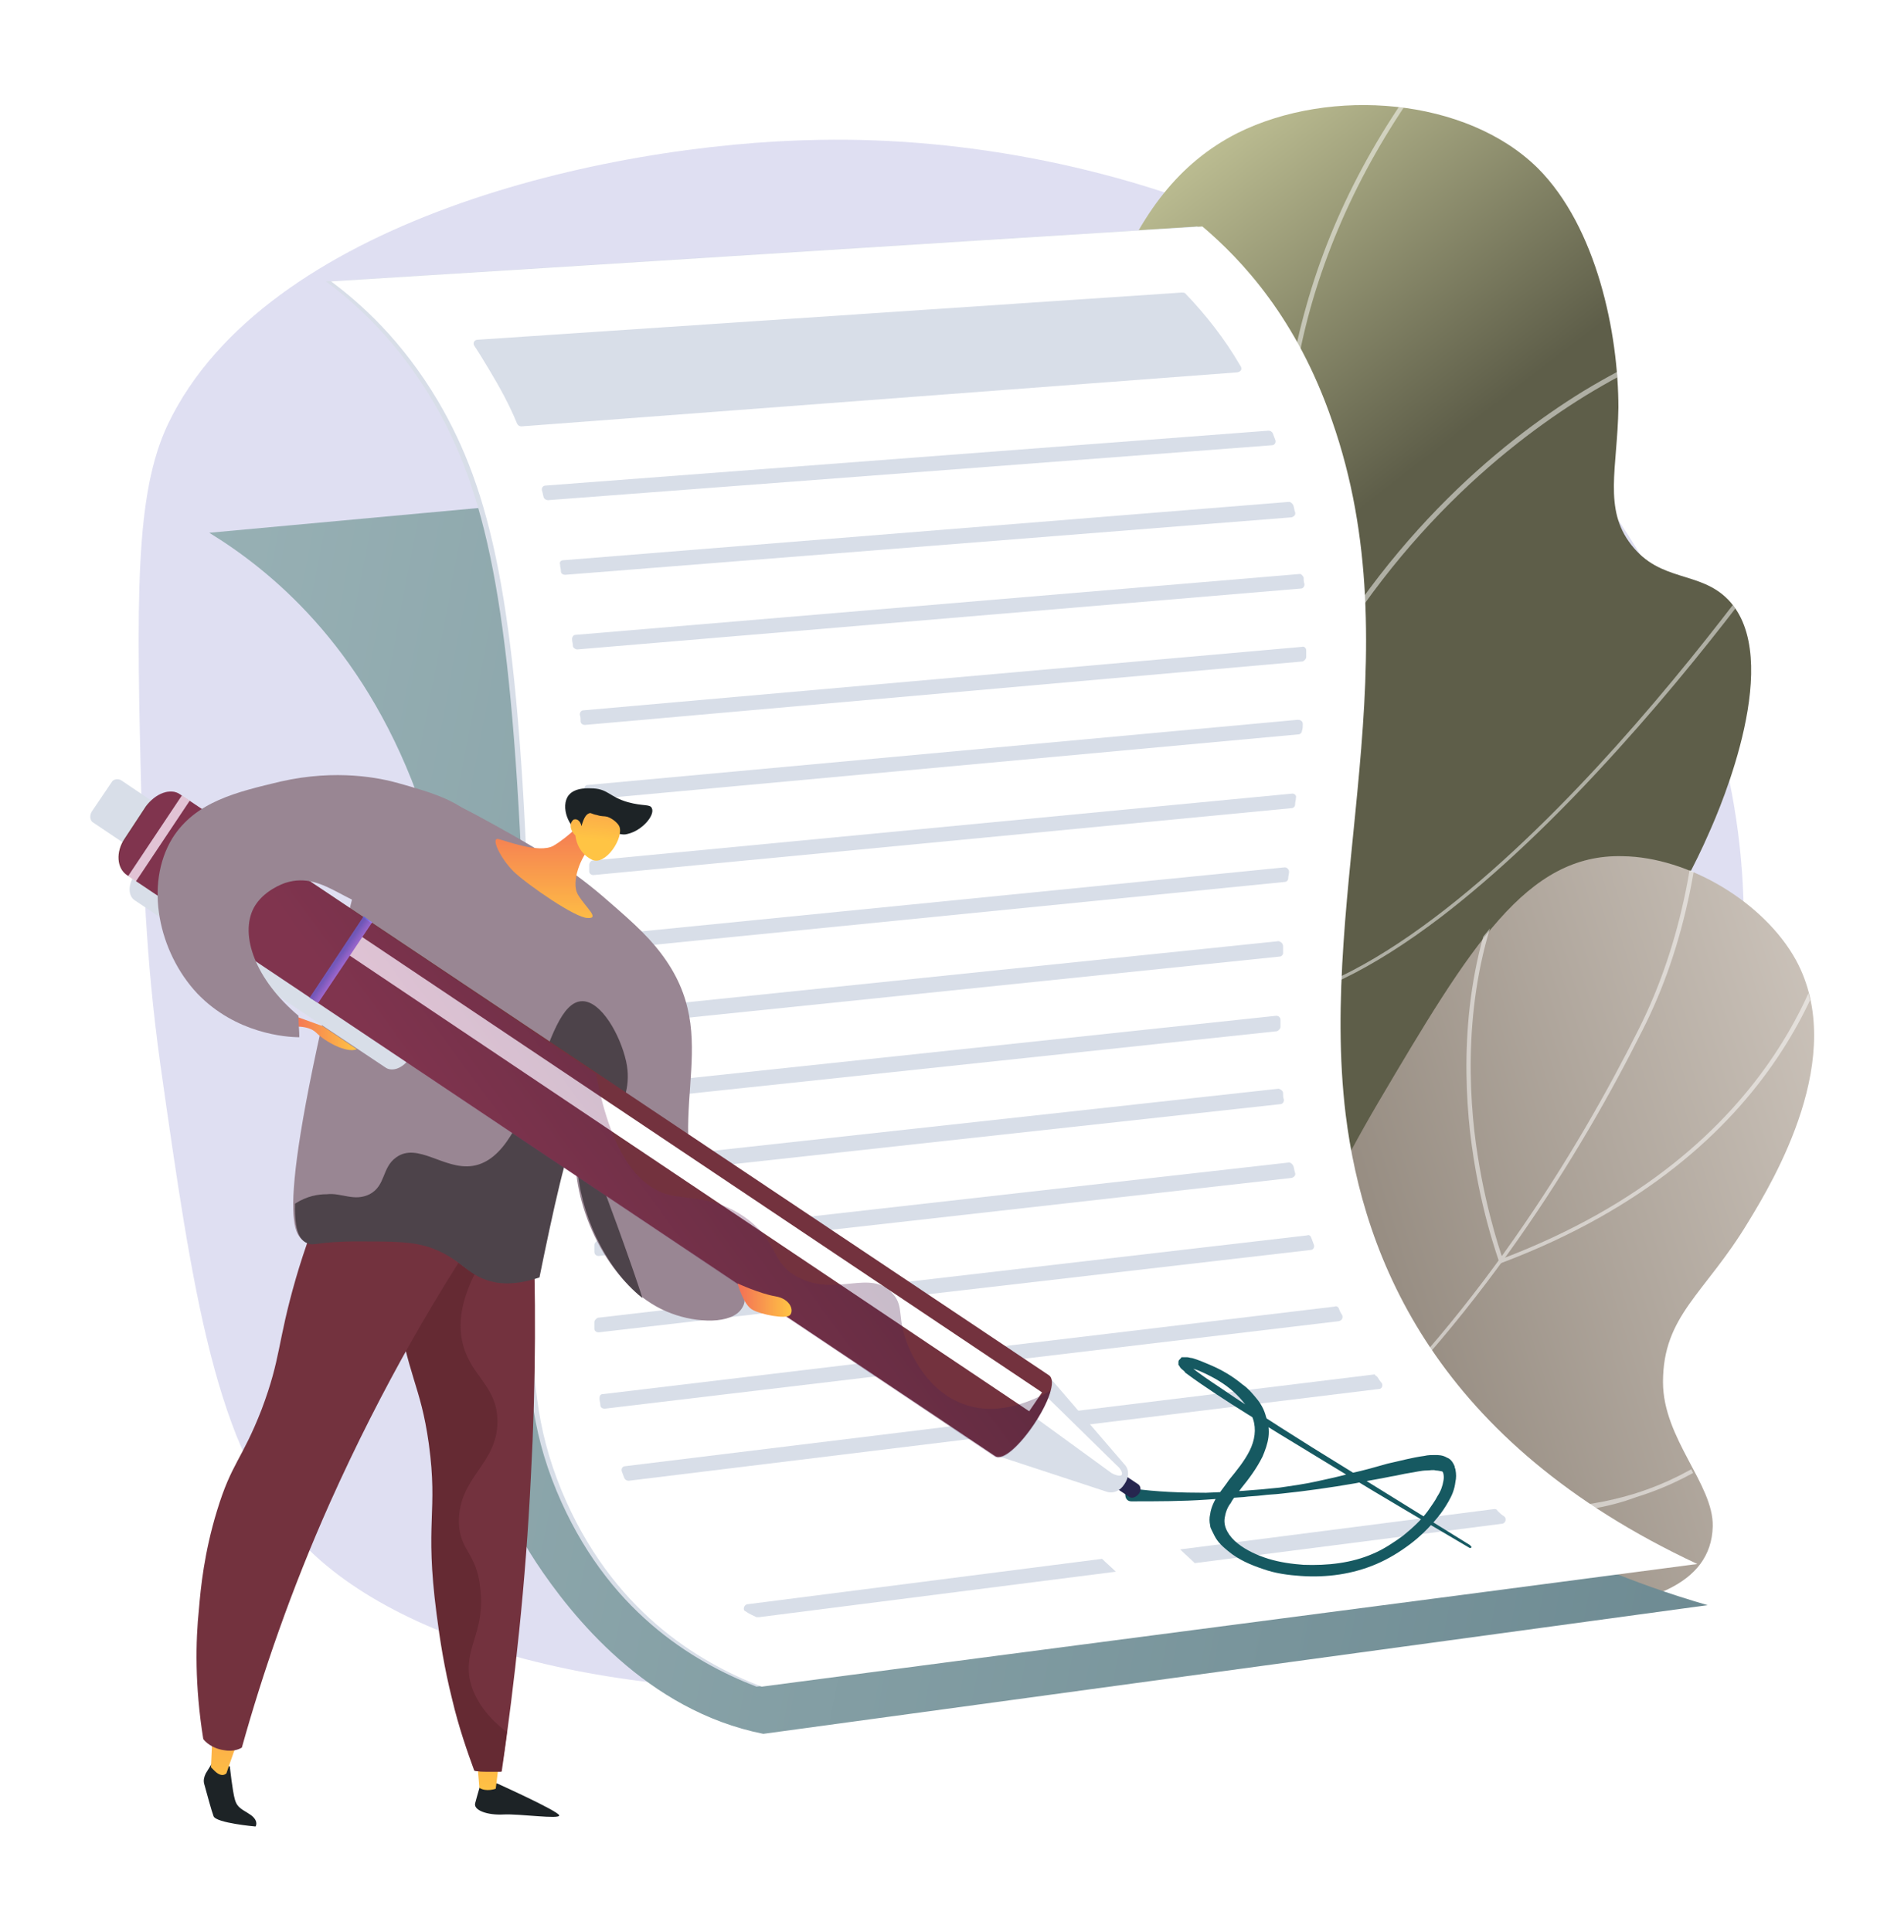 <svg xmlns="http://www.w3.org/2000/svg" xmlns:xlink="http://www.w3.org/1999/xlink" x="0px" y="0px" viewBox="0 0 222 225.2" style="enable-background:new 0 0 222 225.2;" xml:space="preserve">
<style type="text/css">
	.st0{fill:#FFFFFF;}
	.st1{fill:#1D2326;}
	.st2{fill:none;stroke:#43484A;stroke-width:2;stroke-miterlimit:10;}
	.st3{fill:#73323E;}
	.st4{fill:#80A1A8;}
	.st5{fill:#D9B036;}
	.st6{fill:#F2F2F2;}
	.st7{fill:#FFFFFF;stroke:#D3D3D3;stroke-miterlimit:10;}
	.st8{fill:none;stroke:#D3D3D3;stroke-miterlimit:10;}
	.st9{fill:#D3D3D3;}
	.st10{opacity:0.5;clip-path:url(#SVGID_61_);}
	.st11{fill:url(#SVGID_65_);}
	.st12{fill:url(#SVGID_66_);}
	.st13{fill:url(#SVGID_67_);}
	.st14{fill:url(#SVGID_68_);}
	.st15{opacity:0.7;clip-path:url(#SVGID_70_);}
	.st16{opacity:0.5;clip-path:url(#SVGID_73_);}
	.st17{fill:url(#SVGID_75_);}
	.st18{fill:url(#SVGID_76_);}
	.st19{fill:url(#SVGID_77_);}
	.st20{fill:url(#SVGID_78_);}
	.st21{opacity:0.5;clip-path:url(#SVGID_81_);}
	.st22{opacity:0.7;clip-path:url(#SVGID_84_);}
	.st23{fill:url(#SVGID_85_);}
	.st24{fill:url(#SVGID_86_);}
	.st25{fill:url(#SVGID_87_);}
	.st26{fill:url(#SVGID_89_);}
	.st27{fill:url(#SVGID_90_);}
	.st28{opacity:0.3;fill:url(#SVGID_91_);}
	.st29{fill:url(#SVGID_92_);}
	.st30{fill:url(#SVGID_93_);}
	.st31{fill:url(#SVGID_94_);}
	.st32{fill:url(#SVGID_95_);}
	.st33{fill:url(#SVGID_96_);}
	.st34{fill:#D8DEE8;}
	.st35{fill:url(#SVGID_97_);}
	.st36{fill:url(#SVGID_98_);}
	.st37{fill:url(#SVGID_99_);}
	.st38{opacity:0.1;}
	.st39{fill:#97A6B7;}
	.st40{fill:url(#SVGID_100_);}
	.st41{opacity:0.3;}
	.st42{fill:url(#SVGID_101_);}
	.st43{fill:url(#SVGID_102_);}
	.st44{fill:url(#SVGID_103_);}
	.st45{display:none;opacity:0.3;fill:url(#SVGID_104_);}
	.st46{fill:url(#SVGID_105_);}
	.st47{fill:url(#SVGID_106_);}
	.st48{opacity:0.5;}
	.st49{fill:url(#SVGID_107_);}
	.st50{fill:url(#SVGID_108_);}
	.st51{fill:url(#SVGID_109_);}
	.st52{fill:url(#SVGID_110_);}
	.st53{fill:url(#SVGID_111_);}
	.st54{fill:url(#SVGID_112_);}
	.st55{fill:url(#SVGID_113_);}
	.st56{fill:url(#SVGID_114_);}
	.st57{fill:url(#SVGID_115_);}
	.st58{fill:url(#SVGID_116_);}
	.st59{fill:url(#SVGID_117_);}
	.st60{fill:url(#SVGID_118_);}
	.st61{fill:url(#SVGID_119_);}
	.st62{fill:url(#SVGID_120_);}
	.st63{fill:url(#SVGID_121_);}
	.st64{fill:url(#SVGID_122_);}
	.st65{fill:#97B0B4;}
	.st66{fill:#6E8B93;}
	.st67{display:none;}
	.st68{display:inline;}
	.st69{fill:url(#SVGID_123_);}
	.st70{fill:url(#SVGID_124_);}
	.st71{fill:url(#SVGID_125_);}
	.st72{fill:url(#SVGID_126_);}
	.st73{fill:url(#SVGID_127_);}
	.st74{fill:url(#SVGID_128_);}
	.st75{fill:url(#SVGID_129_);}
	.st76{fill:url(#SVGID_130_);}
	.st77{fill:url(#SVGID_131_);}
	.st78{fill:url(#SVGID_132_);}
	.st79{fill:url(#SVGID_133_);}
	.st80{fill:url(#SVGID_134_);}
	.st81{fill:url(#SVGID_135_);}
	.st82{fill:url(#SVGID_136_);}
	.st83{fill:url(#SVGID_137_);}
	.st84{fill:url(#SVGID_138_);}
	.st85{fill:url(#SVGID_139_);}
	.st86{fill:url(#SVGID_140_);}
	.st87{fill:url(#SVGID_141_);}
	.st88{fill:url(#SVGID_142_);}
	.st89{display:none;fill:#F4F7FA;}
	.st90{opacity:0.5;fill:#F4F7FA;}
	.st91{fill:url(#SVGID_143_);}
	.st92{fill:url(#SVGID_144_);}
	.st93{fill:url(#SVGID_145_);}
	.st94{fill:#26264F;}
	.st95{fill:url(#SVGID_146_);}
	.st96{opacity:0.48;fill:#FFFFFF;}
	.st97{fill:url(#SVGID_147_);}
	.st98{fill:url(#SVGID_148_);}
	.st99{clip-path:url(#SVGID_149_);}
	.st100{fill:url(#SVGID_150_);}
	.st101{opacity:0.7;fill:url(#SVGID_151_);}
	.st102{fill:#998693;}
	.st103{fill:url(#SVGID_152_);}
	.st104{fill:url(#SVGID_153_);}
	.st105{fill:url(#SVGID_154_);}
	.st106{fill:url(#SVGID_155_);}
	.st107{fill:url(#SVGID_156_);}
	.st108{clip-path:url(#SVGID_157_);}
	.st109{fill:url(#SVGID_158_);}
	.st110{fill:url(#SVGID_159_);}
	.st111{fill:url(#SVGID_160_);}
	.st112{fill:url(#SVGID_161_);}
	.st113{fill:url(#SVGID_162_);}
	.st114{fill:url(#SVGID_163_);}
	.st115{fill:url(#SVGID_164_);}
	.st116{fill:url(#SVGID_165_);}
	.st117{clip-path:url(#SVGID_166_);}
	.st118{fill:url(#SVGID_167_);}
	.st119{fill:url(#SVGID_168_);}
	.st120{fill:url(#SVGID_169_);}
	.st121{fill:url(#SVGID_170_);}
	.st122{fill:url(#SVGID_171_);}
	.st123{fill:url(#SVGID_172_);}
	.st124{fill:url(#SVGID_173_);}
	.st125{fill:url(#SVGID_174_);}
	.st126{display:none;opacity:0.5;fill:url(#SVGID_175_);}
	.st127{display:inline;fill:url(#SVGID_176_);}
	.st128{display:inline;fill:url(#SVGID_177_);}
	.st129{display:inline;fill:url(#SVGID_178_);}
	.st130{display:inline;fill:url(#SVGID_179_);}
	.st131{display:inline;fill:#F0F0F0;}
	.st132{fill:url(#SVGID_180_);}
	.st133{opacity:0.65;fill:#FFFFFF;}
	.st134{clip-path:url(#SVGID_181_);}
	.st135{fill:#DFDFF2;}
	.st136{fill:url(#SVGID_182_);}
	.st137{fill:#5E5E49;}
	.st138{fill:url(#SVGID_183_);}
	.st139{fill:#EFEFFC;}
	.st140{fill:url(#SVGID_184_);}
	.st141{filter:url(#Adobe_OpacityMaskFilter);}
	.st142{filter:url(#Adobe_OpacityMaskFilter_1_);}
	.st143{mask:url(#SVGID_185_);fill:url(#SVGID_186_);}
	.st144{opacity:0.53;fill:url(#SVGID_187_);}
	.st145{opacity:0.78;fill:#FFFFFF;}
	.st146{fill:url(#SVGID_188_);}
	.st147{fill:url(#SVGID_189_);}
	.st148{fill:url(#SVGID_190_);}
	.st149{fill:url(#SVGID_191_);}
	.st150{fill:url(#SVGID_192_);}
	.st151{fill:url(#SVGID_193_);}
	.st152{fill:url(#SVGID_194_);}
	.st153{fill:url(#SVGID_195_);}
	.st154{fill:url(#SVGID_196_);}
	.st155{fill:url(#SVGID_197_);}
	.st156{fill:url(#SVGID_198_);}
	.st157{fill:url(#SVGID_199_);}
	.st158{fill:url(#SVGID_200_);}
	.st159{fill:url(#SVGID_201_);}
	.st160{fill:url(#SVGID_202_);}
	.st161{fill:url(#SVGID_203_);}
	.st162{fill:url(#SVGID_204_);}
	.st163{fill:url(#SVGID_205_);}
	.st164{fill:url(#SVGID_206_);}
	.st165{fill:url(#SVGID_207_);}
	.st166{fill:url(#SVGID_208_);}
	.st167{fill:url(#SVGID_209_);}
	.st168{fill:url(#SVGID_210_);}
	.st169{display:inline;fill:url(#SVGID_211_);}
	.st170{display:inline;fill:url(#SVGID_212_);}
	.st171{fill:url(#SVGID_213_);}
	.st172{fill:url(#SVGID_214_);}
	.st173{fill:url(#SVGID_215_);}
	.st174{fill:url(#SVGID_216_);}
	.st175{fill:#43484A;}
	.st176{fill:url(#SVGID_217_);}
	.st177{fill:url(#SVGID_218_);}
	.st178{fill:url(#SVGID_219_);}
	.st179{display:inline;fill:url(#SVGID_220_);}
	.st180{display:inline;fill:url(#SVGID_221_);}
	.st181{display:inline;fill:url(#SVGID_222_);}
	.st182{display:inline;fill:url(#SVGID_223_);}
	.st183{display:inline;fill:url(#SVGID_224_);}
	.st184{display:inline;fill:url(#SVGID_225_);}
	.st185{display:inline;fill:url(#SVGID_226_);}
	.st186{display:inline;fill:url(#SVGID_227_);}
	.st187{display:inline;fill:url(#SVGID_228_);}
	.st188{display:inline;fill:url(#SVGID_229_);}
	.st189{display:inline;fill:url(#SVGID_230_);}
	.st190{fill:url(#SVGID_231_);}
	.st191{fill:url(#SVGID_232_);}
	.st192{fill:url(#SVGID_233_);}
	.st193{fill:url(#SVGID_234_);}
	.st194{opacity:0.15;fill:url(#SVGID_235_);}
	.st195{opacity:0.15;}
	.st196{fill:url(#SVGID_236_);}
	.st197{fill:url(#SVGID_237_);}
	.st198{fill:url(#SVGID_238_);}
	.st199{fill:url(#SVGID_239_);}
	.st200{fill:url(#SVGID_240_);}
	.st201{fill:url(#SVGID_241_);}
	.st202{fill:url(#SVGID_242_);}
	.st203{fill:#C6B9AB;}
	.st204{fill:url(#SVGID_243_);}
	.st205{fill:#B3A595;}
	.st206{fill:url(#SVGID_244_);}
	.st207{fill:url(#SVGID_245_);}
	.st208{fill:url(#SVGID_246_);}
	.st209{fill:url(#SVGID_247_);}
	.st210{fill:url(#SVGID_248_);}
	.st211{fill:url(#SVGID_249_);}
	.st212{fill:url(#SVGID_250_);}
	.st213{opacity:0.3;fill:url(#SVGID_251_);}
	.st214{fill:url(#SVGID_252_);}
	.st215{fill:url(#SVGID_253_);}
	.st216{fill:url(#SVGID_254_);}
	.st217{opacity:0.3;fill:url(#SVGID_255_);}
	.st218{fill:url(#SVGID_256_);}
	.st219{fill:url(#SVGID_257_);}
	.st220{fill:url(#SVGID_258_);}
	.st221{fill:url(#SVGID_259_);}
	.st222{fill:url(#SVGID_260_);}
	.st223{fill:url(#SVGID_261_);}
	.st224{fill:url(#SVGID_262_);}
	.st225{fill:url(#SVGID_263_);}
	.st226{opacity:0.5;fill:#FFFFFF;}
	.st227{fill:url(#SVGID_264_);}
	.st228{fill:#F4F4F4;stroke:#D3D3D3;stroke-miterlimit:10;}
	.st229{fill:#1C686E;}
	.st230{clip-path:url(#SVGID_265_);fill:#F4F7FA;}
	.st231{clip-path:url(#SVGID_265_);}
	.st232{opacity:0.7;clip-path:url(#SVGID_267_);}
	.st233{opacity:0.7;clip-path:url(#SVGID_268_);}
	.st234{fill:url(#SVGID_269_);}
	.st235{clip-path:url(#SVGID_270_);}
	.st236{fill:url(#SVGID_271_);}
	.st237{opacity:0.3;clip-path:url(#SVGID_270_);fill:url(#SVGID_272_);}
	.st238{fill:url(#SVGID_273_);}
	.st239{fill:url(#SVGID_274_);}
	.st240{fill:url(#SVGID_275_);}
	.st241{opacity:0.3;fill:#FFFFFF;}
	.st242{opacity:0.3;fill:url(#SVGID_276_);}
	.st243{fill:url(#SVGID_277_);}
	.st244{fill:url(#SVGID_278_);}
	.st245{fill:url(#SVGID_279_);}
	.st246{fill:url(#SVGID_280_);}
	.st247{fill:url(#SVGID_281_);}
	.st248{fill:url(#SVGID_282_);}
	.st249{fill:url(#SVGID_283_);}
	.st250{fill:url(#SVGID_284_);}
	.st251{opacity:0.3;fill:url(#SVGID_285_);}
	.st252{fill:url(#SVGID_286_);}
	.st253{fill:url(#SVGID_287_);}
	.st254{fill:url(#SVGID_288_);}
	.st255{fill:url(#SVGID_289_);}
	.st256{fill:url(#SVGID_290_);}
	.st257{fill:url(#SVGID_291_);}
	.st258{fill:url(#SVGID_292_);}
	.st259{fill:url(#SVGID_293_);}
	.st260{fill:url(#SVGID_294_);}
	.st261{fill:url(#SVGID_295_);}
	.st262{fill:url(#SVGID_296_);}
	.st263{fill:url(#SVGID_297_);}
	.st264{fill:url(#SVGID_298_);}
	.st265{clip-path:url(#SVGID_299_);fill:#DFDFF2;}
	.st266{clip-path:url(#SVGID_299_);}
	.st267{opacity:0.7;clip-path:url(#SVGID_301_);}
	.st268{fill:url(#SVGID_302_);}
	.st269{fill:url(#SVGID_303_);}
	.st270{fill:url(#SVGID_304_);}
	.st271{fill:url(#SVGID_305_);}
	.st272{fill:url(#SVGID_306_);}
	.st273{fill:url(#SVGID_307_);}
	.st274{opacity:0.7;clip-path:url(#SVGID_310_);}
	.st275{fill:url(#SVGID_311_);}
	.st276{fill:url(#SVGID_312_);}
	.st277{fill:url(#SVGID_313_);}
	.st278{fill:url(#SVGID_314_);}
	.st279{fill:url(#SVGID_315_);}
	.st280{fill:url(#SVGID_316_);}
	.st281{fill:#652A33;}
	.st282{clip-path:url(#SVGID_319_);}
	.st283{opacity:0.3;clip-path:url(#SVGID_319_);fill:url(#SVGID_320_);}
	.st284{fill:url(#SVGID_321_);}
	.st285{fill:url(#SVGID_322_);}
	.st286{fill:url(#SVGID_323_);}
	.st287{opacity:0.3;fill:url(#SVGID_324_);}
	.st288{fill:url(#SVGID_325_);}
	.st289{fill:url(#SVGID_326_);}
	.st290{fill:#73656E;}
	.st291{fill:url(#SVGID_327_);}
	.st292{fill:url(#SVGID_328_);}
	.st293{fill:url(#SVGID_329_);}
	.st294{opacity:0.3;fill:url(#SVGID_330_);}
	.st295{fill:url(#SVGID_331_);}
	.st296{fill:url(#SVGID_332_);}
	.st297{fill:url(#SVGID_333_);}
	.st298{fill:#875963;}
	.st299{fill:url(#SVGID_334_);}
	.st300{fill:url(#SVGID_335_);}
	.st301{fill:url(#SVGID_336_);}
	.st302{fill:url(#SVGID_337_);}
	.st303{fill:url(#SVGID_338_);}
	.st304{fill:url(#SVGID_339_);}
	.st305{fill:url(#SVGID_340_);}
	.st306{fill:url(#SVGID_341_);}
	.st307{fill:url(#SVGID_342_);}
	.st308{fill:url(#SVGID_343_);}
	.st309{fill:#312E2B;}
	.st310{fill:url(#SVGID_344_);}
	.st311{fill:url(#SVGID_345_);}
	.st312{fill:#E2B687;}
	.st313{fill:url(#SVGID_346_);}
	.st314{fill:url(#SVGID_347_);}
	.st315{fill:url(#SVGID_348_);}
	.st316{fill:url(#SVGID_349_);}
	.st317{fill:#477D80;}
	.st318{fill:#165961;}
	.st319{fill:url(#SVGID_350_);}
	.st320{fill:url(#SVGID_351_);}
	.st321{fill:url(#SVGID_352_);}
	.st322{fill:url(#SVGID_353_);}
	.st323{fill:#4D434A;}
	.st324{fill:url(#SVGID_354_);}
	.st325{fill:url(#SVGID_355_);}
	.st326{fill:#262125;}
	.st327{fill:url(#SVGID_356_);}
	.st328{opacity:0.3;fill:url(#SVGID_357_);}
	.st329{fill:url(#SVGID_358_);}
	.st330{opacity:0.2;}
	.st331{fill:url(#SVGID_359_);}
	.st332{fill:url(#SVGID_360_);}
	.st333{fill:url(#SVGID_361_);}
	.st334{opacity:0.1;fill:url(#SVGID_362_);}
	.st335{fill:#353122;}
	.st336{fill:url(#SVGID_363_);}
	.st337{clip-path:url(#SVGID_365_);fill:url(#SVGID_366_);}
	.st338{opacity:0.5;clip-path:url(#SVGID_365_);}
	.st339{fill:#BEB8F2;}
	.st340{fill:url(#SVGID_367_);}
	.st341{opacity:0.5;clip-path:url(#SVGID_368_);}
	.st342{fill:#FCFDFE;}
	.st343{fill:url(#SVGID_369_);}
	.st344{opacity:0.5;clip-path:url(#SVGID_370_);}
	.st345{fill:url(#SVGID_371_);}
	.st346{opacity:0.3;fill:url(#SVGID_372_);}
	.st347{fill:url(#SVGID_373_);}
	.st348{fill:url(#SVGID_374_);}
	.st349{fill:#B1986A;}
	.st350{fill:url(#SVGID_375_);}
	.st351{fill:url(#SVGID_376_);}
	.st352{fill:url(#SVGID_377_);}
	.st353{fill:url(#SVGID_378_);}
	.st354{fill:url(#SVGID_379_);}
	.st355{fill:#E8E3DD;stroke:#73323E;stroke-width:3;stroke-miterlimit:10;}
	.st356{opacity:0.5;clip-path:url(#SVGID_382_);}
	.st357{fill:url(#SVGID_383_);}
	.st358{opacity:0.5;clip-path:url(#SVGID_384_);}
	.st359{fill:url(#SVGID_385_);}
	.st360{fill:url(#SVGID_386_);}
	.st361{fill:url(#SVGID_387_);}
	.st362{fill:url(#SVGID_388_);}
	.st363{fill:url(#SVGID_389_);}
	.st364{opacity:0.3;fill:url(#SVGID_390_);}
	.st365{fill:url(#SVGID_391_);}
	.st366{fill:url(#SVGID_392_);}
	.st367{fill:url(#SVGID_393_);}
	.st368{fill:#E8E3DD;}
	.st369{fill:#4D4D4D;}
	.st370{fill:#999999;}
	.st371{opacity:0.5;clip-path:url(#SVGID_396_);}
	.st372{opacity:0.5;clip-path:url(#SVGID_401_);}
	.st373{fill:url(#SVGID_402_);}
	.st374{fill:url(#SVGID_403_);}
	.st375{fill:url(#SVGID_404_);}
	.st376{fill:url(#SVGID_407_);}
	.st377{opacity:0.74;fill:url(#SVGID_408_);}
	.st378{fill:#B19AF3;}
	.st379{clip-path:url(#SVGID_409_);}
	.st380{fill:url(#SVGID_410_);}
	.st381{fill:url(#SVGID_411_);}
	.st382{fill:url(#SVGID_412_);}
	.st383{fill:url(#SVGID_413_);}
	.st384{fill:url(#SVGID_414_);}
	.st385{fill:url(#SVGID_415_);}
	.st386{fill:url(#SVGID_416_);}
	.st387{fill:url(#SVGID_417_);}
	.st388{fill:url(#SVGID_418_);}
	.st389{fill:url(#SVGID_419_);}
	.st390{opacity:0.35;fill:#FFFFFF;}
	.st391{fill:url(#SVGID_420_);}
	.st392{fill:url(#SVGID_421_);}
	.st393{clip-path:url(#SVGID_422_);}
	.st394{fill:url(#SVGID_423_);}
	.st395{fill:url(#SVGID_424_);}
	.st396{fill:url(#SVGID_425_);}
	.st397{fill:url(#SVGID_426_);}
	.st398{fill:url(#SVGID_427_);}
	.st399{fill:url(#SVGID_428_);}
	.st400{fill:url(#SVGID_429_);}
	.st401{fill:url(#SVGID_430_);}
	.st402{fill:url(#SVGID_431_);}
	.st403{fill:url(#SVGID_432_);}
	.st404{fill:#D4B362;}
	.st405{fill:url(#SVGID_433_);}
	.st406{fill:url(#SVGID_434_);}
	.st407{fill:url(#SVGID_435_);}
	.st408{fill:#C5CFD7;}
	.st409{fill:none;stroke:#FFFFFF;stroke-width:5.679;stroke-linecap:round;stroke-linejoin:round;stroke-miterlimit:10;}
	.st410{fill:#C09F2B;}
	
		.st411{display:inline;fill:none;stroke:#73323E;stroke-width:2.2;stroke-linecap:round;stroke-linejoin:round;stroke-miterlimit:10;}
	.st412{display:inline;fill:#1C686E;}
	.st413{display:inline;fill:#FFFFFF;}
	.st414{display:inline;fill:#DFDFF2;}
	.st415{display:inline;fill:#1D2326;}
	.st416{display:inline;fill:#A8ACBA;}
	.st417{display:inline;fill:#73323E;}
	.st418{display:inline;fill:#D9B036;}
	.st419{display:inline;fill:#6E8B93;}
	.st420{display:inline;fill:#ED5353;}
	.st421{display:inline;fill:#C09F2B;}
	.st422{display:inline;fill:#477D80;}
	.st423{display:inline;fill:#652A33;}
	.st424{display:inline;fill:#80A1A8;}
	.st425{opacity:0.34;fill:#D7D1FF;}
	.st426{display:inline;fill:#999999;}
	.st427{fill:#F4F4F4;}
	.st428{fill:#191E21;}
	.st429{display:inline;fill:url(#SVGID_436_);}
	.st430{display:inline;fill:url(#SVGID_437_);}
	.st431{display:inline;fill:url(#SVGID_438_);}
	.st432{display:inline;fill:url(#SVGID_439_);}
	.st433{display:inline;fill:url(#SVGID_440_);}
	.st434{display:inline;fill:url(#SVGID_441_);}
	.st435{display:inline;fill:url(#SVGID_442_);}
	.st436{display:inline;fill:url(#SVGID_443_);}
	.st437{display:inline;fill:url(#SVGID_444_);}
	.st438{display:inline;fill:url(#SVGID_445_);}
	.st439{display:inline;fill:url(#SVGID_446_);}
	.st440{display:inline;fill:url(#SVGID_447_);}
	.st441{display:inline;fill:url(#SVGID_448_);}
	.st442{fill:#BBBC91;}
	.st443{fill:#CECBAC;}
	.st444{fill:#A6A47F;}
	.st445{fill:#D5C28A;}
	.st446{fill:#E8DDA9;}
	.st447{fill:#C2AC79;}
	.st448{fill:#D8D0B9;}
	.st449{fill:#B2BBC3;}
	.st450{fill:#9BA4A9;}
	.st451{fill:#ADA3A4;}
	.st452{fill:#D1C4BE;}
	.st453{fill:#8C8D6D;}
	.st454{fill:#2F2F24;}
	.st455{fill:#D6D7BD;}
	.st456{fill:#E4E4D3;}
	.st457{fill:#C9C9A7;}
	.st458{fill:#635D56;}
	.st459{fill:#D1C7BC;}
	.st460{fill:#DDD5CD;}
	.st461{fill:#958B80;}
	.st462{fill:#D6CFD4;}
	.st463{fill:#DEDADB;}
	.st464{fill:#C2B6BE;}
	.st465{fill:#AD9EA9;}
	.st466{fill:#6B6145;}
	.st467{fill:#A09268;}
	.st468{fill:#E6DAB9;}
	.st469{fill:#EEE7D0;}
	.st470{fill:#DDCEA1;}
	.st471{fill:#EDD3B7;}
	.st472{fill:#F3E2CF;}
	.st473{fill:#E8C59F;}
	.st474{fill:#F0D5A4;}
	.st475{clip-path:url(#SVGID_449_);fill:#DFDFF2;}
	.st476{clip-path:url(#SVGID_449_);}
	.st477{opacity:0.7;clip-path:url(#SVGID_451_);}
	.st478{fill:url(#SVGID_452_);}
	.st479{fill:url(#SVGID_453_);}
	.st480{fill:url(#SVGID_454_);}
	.st481{fill:url(#SVGID_455_);}
	.st482{fill:url(#SVGID_456_);}
	.st483{fill:url(#SVGID_457_);}
	.st484{opacity:0.7;clip-path:url(#SVGID_460_);}
	.st485{fill:url(#SVGID_461_);}
	.st486{fill:url(#SVGID_462_);}
	.st487{fill:url(#SVGID_463_);}
	.st488{fill:url(#SVGID_464_);}
	.st489{fill:url(#SVGID_465_);}
	.st490{fill:url(#SVGID_466_);}
	.st491{clip-path:url(#SVGID_469_);}
	.st492{opacity:0.3;clip-path:url(#SVGID_469_);fill:url(#SVGID_470_);}
	.st493{fill:url(#SVGID_471_);}
	.st494{fill:url(#SVGID_472_);}
	.st495{fill:url(#SVGID_473_);}
	.st496{opacity:0.3;fill:url(#SVGID_474_);}
	.st497{fill:url(#SVGID_475_);}
	.st498{fill:url(#SVGID_476_);}
	.st499{fill:url(#SVGID_477_);}
	.st500{fill:url(#SVGID_478_);}
	.st501{fill:url(#SVGID_479_);}
	.st502{opacity:0.3;fill:url(#SVGID_480_);}
	.st503{fill:url(#SVGID_481_);}
	.st504{fill:url(#SVGID_482_);}
	.st505{fill:url(#SVGID_483_);}
	.st506{fill:url(#SVGID_484_);}
	.st507{fill:url(#SVGID_485_);}
	.st508{fill:url(#SVGID_486_);}
	.st509{fill:url(#SVGID_487_);}
	.st510{fill:url(#SVGID_488_);}
	.st511{fill:url(#SVGID_489_);}
	.st512{fill:url(#SVGID_490_);}
	.st513{fill:url(#SVGID_491_);}
	.st514{fill:url(#SVGID_492_);}
	.st515{fill:url(#SVGID_493_);}
	.st516{fill:url(#SVGID_494_);}
	.st517{fill:url(#SVGID_495_);}
	.st518{fill:url(#SVGID_496_);}
	.st519{fill:url(#SVGID_497_);}
	.st520{fill:url(#SVGID_498_);}
	.st521{fill:url(#SVGID_499_);}
	.st522{fill:url(#SVGID_500_);}
	.st523{fill:url(#SVGID_501_);}
	.st524{fill:url(#SVGID_502_);}
	.st525{fill:url(#SVGID_503_);}
	.st526{fill:url(#SVGID_504_);}
	.st527{fill:url(#SVGID_505_);}
	.st528{fill:url(#SVGID_506_);}
	.st529{opacity:0.3;fill:url(#SVGID_507_);}
	.st530{fill:url(#SVGID_508_);}
	.st531{fill:url(#SVGID_509_);}
	.st532{fill:url(#SVGID_510_);}
	.st533{fill:url(#SVGID_511_);}
	.st534{opacity:0.1;fill:url(#SVGID_512_);}
	.st535{fill:url(#SVGID_513_);}
	.st536{clip-path:url(#SVGID_515_);fill:url(#SVGID_516_);}
	.st537{opacity:0.5;clip-path:url(#SVGID_515_);}
	.st538{fill:url(#SVGID_517_);}
	.st539{opacity:0.5;clip-path:url(#SVGID_518_);}
	.st540{fill:url(#SVGID_519_);}
	.st541{opacity:0.5;clip-path:url(#SVGID_520_);}
	.st542{fill:url(#SVGID_521_);}
	.st543{opacity:0.3;fill:url(#SVGID_522_);}
	.st544{fill:url(#SVGID_523_);}
	.st545{fill:url(#SVGID_524_);}
	.st546{fill:url(#SVGID_525_);}
	.st547{fill:url(#SVGID_526_);}
	.st548{fill:url(#SVGID_527_);}
	.st549{fill:url(#SVGID_528_);}
	.st550{fill:url(#SVGID_529_);}
	.st551{opacity:0.5;clip-path:url(#SVGID_532_);}
	.st552{fill:url(#SVGID_533_);}
	.st553{opacity:0.5;clip-path:url(#SVGID_534_);}
	.st554{fill:url(#SVGID_535_);}
	.st555{fill:url(#SVGID_536_);}
	.st556{fill:url(#SVGID_537_);}
	.st557{fill:url(#SVGID_538_);}
	.st558{fill:url(#SVGID_539_);}
	.st559{opacity:0.3;fill:url(#SVGID_540_);}
	.st560{fill:url(#SVGID_541_);}
	.st561{fill:url(#SVGID_542_);}
	.st562{fill:url(#SVGID_543_);}
	.st563{display:none;opacity:0.3;fill:url(#SVGID_544_);}
	.st564{fill:url(#SVGID_545_);}
	.st565{fill:url(#SVGID_546_);}
	.st566{fill:url(#SVGID_547_);}
	.st567{fill:url(#SVGID_548_);}
	.st568{fill:url(#SVGID_549_);}
	.st569{fill:url(#SVGID_550_);}
	.st570{fill:url(#SVGID_551_);}
	.st571{fill:url(#SVGID_552_);}
	.st572{fill:url(#SVGID_553_);}
	.st573{fill:url(#SVGID_554_);}
	.st574{fill:url(#SVGID_555_);}
	.st575{fill:url(#SVGID_556_);}
	.st576{fill:url(#SVGID_557_);}
	.st577{fill:url(#SVGID_558_);}
	.st578{fill:url(#SVGID_559_);}
	.st579{fill:url(#SVGID_560_);}
	.st580{fill:url(#SVGID_561_);}
	.st581{fill:url(#SVGID_562_);}
	.st582{fill:url(#SVGID_563_);}
	.st583{fill:url(#SVGID_564_);}
	.st584{fill:url(#SVGID_565_);}
	.st585{fill:url(#SVGID_566_);}
	.st586{fill:url(#SVGID_567_);}
	.st587{fill:url(#SVGID_568_);}
	.st588{fill:url(#SVGID_569_);}
	.st589{fill:url(#SVGID_570_);}
	.st590{fill:url(#SVGID_571_);}
	.st591{fill:url(#SVGID_572_);}
	.st592{fill:url(#SVGID_573_);}
	.st593{fill:url(#SVGID_574_);}
	.st594{fill:url(#SVGID_575_);}
	.st595{fill:url(#SVGID_576_);}
	.st596{fill:url(#SVGID_577_);}
	.st597{fill:url(#SVGID_578_);}
	.st598{fill:url(#SVGID_579_);}
	.st599{fill:url(#SVGID_580_);}
	.st600{fill:url(#SVGID_581_);}
	.st601{fill:url(#SVGID_582_);}
	.st602{fill:url(#SVGID_583_);}
	.st603{fill:url(#SVGID_584_);}
	.st604{fill:url(#SVGID_585_);}
	.st605{fill:url(#SVGID_586_);}
	.st606{fill:url(#SVGID_587_);}
	.st607{fill:url(#SVGID_588_);}
	.st608{clip-path:url(#SVGID_589_);}
	.st609{fill:url(#SVGID_590_);}
	.st610{opacity:0.7;fill:url(#SVGID_591_);}
	.st611{fill:url(#SVGID_592_);}
	.st612{fill:url(#SVGID_593_);}
	.st613{fill:url(#SVGID_594_);}
	.st614{fill:url(#SVGID_595_);}
	.st615{fill:url(#SVGID_596_);}
	.st616{clip-path:url(#SVGID_597_);}
	.st617{fill:url(#SVGID_598_);}
	.st618{fill:url(#SVGID_599_);}
	.st619{fill:url(#SVGID_600_);}
	.st620{fill:url(#SVGID_601_);}
	.st621{fill:url(#SVGID_602_);}
	.st622{fill:url(#SVGID_603_);}
	.st623{fill:url(#SVGID_604_);}
	.st624{fill:url(#SVGID_605_);}
	.st625{clip-path:url(#SVGID_606_);}
	.st626{fill:url(#SVGID_607_);}
	.st627{fill:url(#SVGID_608_);}
	.st628{fill:url(#SVGID_609_);}
	.st629{fill:url(#SVGID_610_);}
	.st630{fill:url(#SVGID_611_);}
	.st631{fill:url(#SVGID_612_);}
	.st632{fill:url(#SVGID_613_);}
	.st633{fill:url(#SVGID_614_);}
	.st634{display:none;opacity:0.5;fill:url(#SVGID_615_);}
	.st635{display:inline;fill:url(#SVGID_616_);}
	.st636{display:inline;fill:url(#SVGID_617_);}
	.st637{display:inline;fill:url(#SVGID_618_);}
	.st638{display:inline;fill:url(#SVGID_619_);}
	.st639{fill:url(#SVGID_620_);}
	.st640{clip-path:url(#SVGID_621_);}
	.st641{fill:url(#SVGID_622_);}
	.st642{fill:url(#SVGID_623_);}
	.st643{fill:url(#SVGID_624_);}
	.st644{filter:url(#Adobe_OpacityMaskFilter_2_);}
	.st645{filter:url(#Adobe_OpacityMaskFilter_3_);}
	.st646{mask:url(#SVGID_625_);fill:url(#SVGID_626_);}
	.st647{opacity:0.53;fill:url(#SVGID_627_);}
	.st648{fill:url(#SVGID_628_);}
	.st649{fill:url(#SVGID_629_);}
	.st650{fill:url(#SVGID_630_);}
	.st651{fill:url(#SVGID_631_);}
	.st652{fill:url(#SVGID_632_);}
	.st653{fill:url(#SVGID_633_);}
	.st654{fill:url(#SVGID_634_);}
	.st655{fill:url(#SVGID_635_);}
	.st656{fill:url(#SVGID_636_);}
	.st657{fill:url(#SVGID_637_);}
	.st658{fill:url(#SVGID_638_);}
	.st659{fill:url(#SVGID_639_);}
	.st660{fill:url(#SVGID_640_);}
	.st661{fill:url(#SVGID_641_);}
	.st662{fill:url(#SVGID_642_);}
	.st663{fill:url(#SVGID_643_);}
	.st664{fill:url(#SVGID_644_);}
	.st665{fill:url(#SVGID_645_);}
	.st666{fill:url(#SVGID_646_);}
	.st667{fill:url(#SVGID_647_);}
	.st668{fill:url(#SVGID_648_);}
	.st669{fill:url(#SVGID_649_);}
	.st670{fill:url(#SVGID_650_);}
	.st671{display:inline;fill:url(#SVGID_651_);}
	.st672{display:inline;fill:url(#SVGID_652_);}
	.st673{fill:url(#SVGID_653_);}
	.st674{fill:url(#SVGID_654_);}
	.st675{fill:url(#SVGID_655_);}
	.st676{fill:url(#SVGID_656_);}
	.st677{fill:url(#SVGID_657_);}
	.st678{fill:url(#SVGID_658_);}
	.st679{fill:url(#SVGID_659_);}
	.st680{display:inline;fill:url(#SVGID_660_);}
	.st681{display:inline;fill:url(#SVGID_661_);}
	.st682{display:inline;fill:url(#SVGID_662_);}
	.st683{display:inline;fill:url(#SVGID_663_);}
	.st684{display:inline;fill:url(#SVGID_664_);}
	.st685{display:inline;fill:url(#SVGID_665_);}
	.st686{display:inline;fill:url(#SVGID_666_);}
	.st687{display:inline;fill:url(#SVGID_667_);}
	.st688{display:inline;fill:url(#SVGID_668_);}
	.st689{display:inline;fill:url(#SVGID_669_);}
	.st690{display:inline;fill:url(#SVGID_670_);}
	.st691{fill:url(#SVGID_671_);}
	.st692{fill:url(#SVGID_672_);}
	.st693{fill:url(#SVGID_673_);}
	.st694{fill:url(#SVGID_674_);}
	.st695{opacity:0.15;fill:url(#SVGID_675_);}
	.st696{fill:url(#SVGID_676_);}
	.st697{fill:url(#SVGID_677_);}
	.st698{fill:url(#SVGID_678_);}
	.st699{fill:url(#SVGID_679_);}
	.st700{fill:url(#SVGID_680_);}
	.st701{fill:url(#SVGID_681_);}
	.st702{fill:url(#SVGID_682_);}
	.st703{fill:url(#SVGID_683_);}
	.st704{fill:url(#SVGID_684_);}
	.st705{fill:url(#SVGID_685_);}
	.st706{fill:url(#SVGID_686_);}
	.st707{fill:url(#SVGID_687_);}
	.st708{fill:url(#SVGID_688_);}
	.st709{fill:url(#SVGID_689_);}
	.st710{fill:url(#SVGID_690_);}
	.st711{opacity:0.3;fill:url(#SVGID_691_);}
	.st712{fill:url(#SVGID_692_);}
	.st713{fill:url(#SVGID_693_);}
	.st714{fill:url(#SVGID_694_);}
	.st715{opacity:0.3;fill:url(#SVGID_695_);}
	.st716{fill:url(#SVGID_696_);}
	.st717{fill:url(#SVGID_697_);}
	.st718{fill:url(#SVGID_698_);}
	.st719{fill:url(#SVGID_699_);}
	.st720{fill:url(#SVGID_700_);}
	.st721{fill:url(#SVGID_701_);}
	.st722{fill:url(#SVGID_702_);}
	.st723{fill:url(#SVGID_703_);}
	.st724{fill:url(#SVGID_704_);}
</style>
<g id="Base_Background">
</g>
<g id="Footer_Footer">
</g>
<g id="CTA_2_">
</g>
<g id="Social_Validation">
</g>
<g id="Services">
</g>
<g id="About">
</g>
<g id="Hero">
</g>
<g id="Header">
</g>
<g id="Guides__x26__Color_Palette">
	<g>
		<path class="st135" d="M95.6,16.3c-25.4,0.4-64.7,9.6-76,33.1c-3.9,8.2-3.7,20.3-3.1,44.4c0.2,7.1,0.4,17.4,2.2,30.3    c3.8,26.7,6.4,44.8,16.2,55.4c24.5,26.5,113.2,25.7,151-22c20.6-26,23.8-63,4.9-93.6C170.1,30.3,129.6,15.7,95.6,16.3z"></path>
		<g>
			<g>
				<defs>
					<path id="SVGID_530_" d="M81.1,169.8c9.4-6.2,22.1-16.6,30-33.1c10.3-21.7,3-34.8,10.8-73.1c4.9-24.2,8.6-41.1,22.4-48.1       c10.9-5.4,26.7-4.1,35,4.1c6.9,6.9,9.4,19.3,9.4,27.9c-0.1,7-1.8,11.8,1.5,16c3.4,4.4,8,3,11.3,6.4c6.6,6.8-0.9,24.2-2.2,27.1       c-13.6,31.3-47.6,48.1-62.5,55.3C124.4,158.2,105.7,165.7,81.1,169.8z"></path>
				</defs>
				<linearGradient id="SVGID_60_" gradientUnits="userSpaceOnUse" x1="96.851" y1="51.301" x2="123.812" y2="86.262">
					<stop offset="0" style="stop-color:#BBBC91"></stop>
					<stop offset="1" style="stop-color:#5E5E49"></stop>
				</linearGradient>
				<use xlink:href="#SVGID_530_" style="overflow:visible;fill:url(#SVGID_60_);"></use>
				<clipPath id="SVGID_61_">
					<use xlink:href="#SVGID_530_" style="overflow:visible;"></use>
				</clipPath>
				<g class="st10">
					<path class="st0" d="M70.8,174.1l-0.1-0.5c14.9-2.9,28.1-7.1,39.1-12.6c16.2-8.1,27.3-18.7,32.9-31.5c4.4-10,5.4-21.1,6.7-36.3       c1.1-12.2,0.8-20.9,0.5-28.6c-0.4-10-0.7-18,2.4-28.9c3.1-11.1,8.8-21.6,16.8-31.3l0.4,0.3c-8,9.7-13.6,20.2-16.7,31.2       c-3,10.8-2.8,18.7-2.4,28.7c0.3,7.7,0.6,16.4-0.5,28.6c-1.3,14.7-2.4,26.3-6.8,36.4c-5.7,12.9-16.8,23.6-33.2,31.8       C99,167,85.8,171.2,70.8,174.1z"></path>
					<path class="st0" d="M150.4,84.6l-0.2-0.2c-0.1,0-7.4-5-13.9-14.5c-3.8-5.6-6.6-11.7-8.4-18.2c-2.1-8-2.5-16.6-1.2-25.4       l0.5,0.1c-1.3,8.8-0.9,17.2,1.2,25.2c1.7,6.4,4.5,12.4,8.3,18c5.8,8.6,12.3,13.4,13.6,14.3c10.3-20.6,24.4-32.2,34.3-38.3       c10.9-6.6,19.4-8.4,19.5-8.4l0.1,0.5c-0.1,0-8.5,1.8-19.3,8.4c-9.9,6.1-24,17.7-34.2,38.3L150.4,84.6z"></path>
					<path class="st0" d="M146.6,117.4l-0.1-0.2c-0.1-0.1-5.9-13-14.4-24.7c-8.4-11.7-31.5-19.3-31.7-19.4l0.2-0.5       c0.2,0.1,23.5,7.7,32,19.5c7.9,11.1,13.6,23.1,14.3,24.7c13.6-1.7,30.1-17.1,41.5-29.8c12.4-13.8,21.7-27.5,21.8-27.6l0.4,0.3       c-0.1,0.1-9.4,13.8-21.9,27.6c-7.3,8.1-14.3,14.7-20.7,19.6c-8,6.1-15.2,9.6-21.3,10.3L146.6,117.4z"></path>
					<path class="st0" d="M118.6,159.3c-2.2,0-3.4-0.1-3.5-0.1l-0.5,0l0.3-0.4c4.6-5.5,7-11.6,7.1-18.2c0.1-5.3-1.2-11-3.9-16.8       c-4.6-9.9-11.7-17-11.8-17.1l0.3-0.3c0.1,0.1,7.3,7.2,11.9,17.2c2.7,5.9,4,11.6,3.9,17c-0.2,6.6-2.5,12.7-6.9,18.2       c2.4,0.1,13.6,0.3,28.2-2.1c15.2-2.5,37.2-8.4,56.1-22.4l36.8-27.1l0.3,0.4l-36.8,27.1c-19,14-41.2,20-56.4,22.5       C132.6,159,123.4,159.3,118.6,159.3z"></path>
				</g>
			</g>
		</g>
		<g>
			
				<linearGradient id="SVGID_65_" gradientUnits="userSpaceOnUse" x1="214.886" y1="320.473" x2="139.633" y2="351.925" gradientTransform="matrix(0.996 9.370000e-02 -9.370000e-02 0.996 54.148 -211.452)">
				<stop offset="0" style="stop-color:#DDD5CD"></stop>
				<stop offset="1" style="stop-color:#958B80"></stop>
			</linearGradient>
			<path class="st11" d="M115.7,191.7c13.1,3.9,29.9-0.5,47.9-4.1c4.6-0.9,35.8,4.3,36.1-9.7c0.1-4.9-5.8-10.2-5.8-16.8     c0-7.8,4.9-10.3,9.9-18.6c3-4.9,11.7-19.4,5.6-30.6c-3.7-6.7-12.5-12-20.2-12.1c-11.2-0.3-17.7,10.4-28.5,28.7     c-9.5,16.2-9.3,20.9-16.3,32.5C139.2,169.4,130.5,180.8,115.7,191.7z"></path>
			<g>
				<defs>
					<path id="SVGID_31_" d="M115.7,191.7c13.1,3.9,29.9-0.5,47.9-4.1c4.6-0.9,35.8,4.8,36-9.2c0.1-4.9-5.8-10.8-5.8-17.4       c0-7.8,4.9-10.3,9.9-18.6c3-4.9,11.7-19.4,5.6-30.6c-3.7-6.7-12.5-12-20.2-12.1c-11.2-0.3-17.7,10.4-28.5,28.7       c-9.5,16.2-9.3,20.9-16.3,32.5C139.2,169.4,130.5,180.8,115.7,191.7z"></path>
				</defs>
				<clipPath id="SVGID_66_">
					<use xlink:href="#SVGID_31_" style="overflow:visible;"></use>
				</clipPath>
				<g style="opacity:0.5;clip-path:url(#SVGID_66_);">
					<path class="st0" d="M101,193.1c-0.4,0-0.7,0-1.1,0c-14.2-0.2-28.1-4.7-41.5-13.3l0.3-0.4c13.3,8.6,27.1,13,41.2,13.2       c0.4,0,0.7,0,1.1,0c18.4,0,36.2-7.6,53-22.5c17.8-15.9,30-36,37.1-50.2c4.9-9.8,7.3-21.5,7.1-34.9l0.5,0       c0.2,13.4-2.2,25.3-7.2,35.1c-7.1,14.2-19.4,34.4-37.3,50.3C137.5,185.5,119.5,193.1,101,193.1z"></path>
					<path class="st0" d="M174.9,147.3l-0.1-0.2c0-0.1-2.4-6.4-3.4-15.2c-0.9-8.2-0.8-20.3,4.9-31.4l0.4,0.2       c-5.6,11.1-5.7,23-4.8,31.1c0.9,7.8,2.9,13.7,3.3,14.9c32.9-12.5,38.4-36.3,39.3-43.3c0-0.2,0-0.3,0-0.3l0.5,0.1l-0.2-0.1       l0.2,0.1c0,0,0,0.1,0,0.3c-0.9,7.1-6.5,31.1-39.9,43.7L174.9,147.3z"></path>
					<path class="st0" d="M179,176.4c-6.7,0-14.9-1.5-24.6-6.2l-0.1-0.1l0-0.1c0-0.2-3-20.7,4.8-45.2l7.8-24.7l0.5,0.1l-7.8,24.7       c-7.4,23.3-5,43.1-4.8,44.8c9,4.3,22.5,8.5,35.8,4.4c8-2.5,12.1-6.9,12.2-6.9l0.4,0.3c0,0-4.3,4.5-12.4,7       C187.6,175.7,183.7,176.4,179,176.4z"></path>
				</g>
			</g>
		</g>
		<g>
			
				<linearGradient id="SVGID_67_" gradientUnits="userSpaceOnUse" x1="127.462" y1="100.864" x2="326.281" y2="100.864" gradientTransform="matrix(1 0 -0.201 1.046 -95.256 21.355)">
				<stop offset="0" style="stop-color:#97B0B4"></stop>
				<stop offset="0.996" style="stop-color:#6E8B93"></stop>
			</linearGradient>
			<path class="st13" d="M139.7,51.5L24.4,62.1c7,4.3,17.7,12.9,24.2,30.4c12.8,34.4-1.4,66.5,13.9,89.6c4.1,6.2,12.9,17.3,26.5,20     l110.1-15c-36.1-10.5-45.8-30.2-47.7-47.1c-1.9-16.9,3.5-37.1-3-64.4C145.9,64.5,142.3,56.5,139.7,51.5z"></path>
			<path class="st34" d="M38,32.8c33.9-2.1,67.7-4.3,101.6-6.4c4.6,3.9,11,10.7,15.1,22.6c9.6,27.3-1.6,54.4,1.6,80.9     c2.1,16.9,10.6,38.2,41,52.4c-36.4,4.8-72.7,9.5-109.1,14.3c-7.5-2.9-17.5-8.9-23.3-22.8c-6.1-14.8-1.8-24.7-4-71.1     C59.5,70,56.6,57.2,50.5,46.8C46.3,39.7,41.5,35.4,38,32.8z"></path>
			<path class="st0" d="M38.6,32.8c33.9-2.1,67.7-4.3,101.6-6.4c4.6,3.9,11,10.7,15.1,22.6c9.6,27.3-1.6,54.4,1.6,80.9     c2.1,16.9,10.6,38.2,41,52.4c-36.4,4.8-72.7,9.5-109.1,14.3c-7.5-2.9-17.5-8.9-23.3-22.8c-6.1-14.8-1.8-24.7-4-71.1     C60.2,70,57.2,57.2,51.1,46.8C46.9,39.7,42.1,35.4,38.6,32.8z"></path>
			<g>
				<path class="st34" d="M149.6,127.4c0,0.3,0,0.5,0.1,0.8c0,0.3-0.2,0.5-0.4,0.5l-79.4,8.7c-0.3,0-0.5-0.2-0.5-0.5      c0-0.3,0-0.5,0-0.8c0-0.2,0.2-0.4,0.4-0.5l79.3-8.7C149.4,127,149.6,127.2,149.6,127.4z"></path>
				<path class="st34" d="M149.3,118.9c0,0.3,0,0.5,0,0.8c0,0.2-0.2,0.4-0.4,0.5l-79,8.4c-0.3,0-0.5-0.2-0.5-0.5c0-0.3,0-0.5,0-0.8      c0-0.2,0.2-0.4,0.4-0.5l79-8.4C149.1,118.4,149.3,118.6,149.3,118.9z"></path>
				<path class="st34" d="M150.8,135.9c0.1,0.3,0.1,0.5,0.2,0.8c0.1,0.3-0.1,0.5-0.4,0.6l-80.8,9.1c-0.3,0-0.5-0.2-0.5-0.5      c0-0.3,0-0.5,0-0.8c0-0.2,0.2-0.4,0.4-0.5l80.6-9.1C150.5,135.5,150.7,135.7,150.8,135.9z"></path>
				<path class="st34" d="M137.6,180.6l36.6-4.7c0.2,0,0.3,0,0.4,0.2c0.2,0.2,0.4,0.4,0.7,0.6c0.4,0.2,0.3,0.8-0.1,0.9l-35.9,4.6      C138.7,181.6,138.1,181.1,137.6,180.6z"></path>
				<path class="st34" d="M87.1,187l41.4-5.3c0.5,0.5,1.1,1,1.6,1.5l-41.6,5.3c-0.1,0-0.2,0-0.3,0c-0.4-0.2-0.9-0.4-1.3-0.7      C86.6,187.7,86.7,187.1,87.1,187z"></path>
				<path class="st34" d="M149.6,110.3c0,0.3,0,0.5,0,0.8c0,0.2-0.2,0.4-0.4,0.4l-79.4,8.2c-0.3,0-0.5-0.2-0.5-0.5      c0-0.3,0-0.5,0-0.8c0-0.2,0.2-0.4,0.4-0.5l79.4-8.2C149.4,109.8,149.6,110,149.6,110.3z"></path>
				<path class="st34" d="M160.6,160.5c0.2,0.3,0.3,0.5,0.5,0.7c0.2,0.3,0,0.7-0.3,0.7l-87.5,10.7c-0.2,0-0.4-0.1-0.5-0.3      c-0.1-0.3-0.2-0.5-0.3-0.8c-0.1-0.3,0.1-0.6,0.4-0.6l87.4-10.7C160.3,160.3,160.5,160.4,160.6,160.5z"></path>
				<path class="st34" d="M156.1,152.5c0.1,0.3,0.2,0.5,0.4,0.8c0.1,0.3,0,0.6-0.4,0.7l-85.6,10.2c-0.2,0-0.5-0.1-0.5-0.4      c0-0.3-0.1-0.5-0.1-0.8c0-0.3,0.1-0.5,0.4-0.5l85.3-10.2C155.8,152.2,156,152.3,156.1,152.5z"></path>
				<path class="st34" d="M152.9,144.3c0.1,0.3,0.2,0.5,0.3,0.8c0.1,0.3-0.1,0.6-0.4,0.6l-83,9.6c-0.3,0-0.5-0.2-0.5-0.4      c0-0.3,0-0.5,0-0.8c0-0.2,0.2-0.4,0.4-0.5l82.7-9.6C152.6,143.9,152.8,144,152.9,144.3z"></path>
				<path class="st34" d="M150.3,101.6c0,0.3-0.1,0.5-0.1,0.8c0,0.2-0.2,0.4-0.4,0.4l-80.3,8c-0.3,0-0.5-0.2-0.5-0.4      c0-0.3,0-0.5,0-0.8c0-0.2,0.2-0.5,0.4-0.5l80.4-8C150.1,101.1,150.3,101.4,150.3,101.6z"></path>
				<path class="st34" d="M147.9,50.2c0.2,0,0.4,0.1,0.5,0.3c0.1,0.3,0.2,0.5,0.3,0.8c0,0,0,0,0,0c0.1,0.3-0.1,0.6-0.4,0.6      l-84.4,6.4c-0.2,0-0.4-0.1-0.5-0.3c-0.1-0.3-0.1-0.5-0.2-0.8c-0.1-0.3,0.1-0.6,0.4-0.6L147.9,50.2z"></path>
				<path class="st34" d="M150.8,58.9c0.1,0.3,0.1,0.5,0.2,0.8c0.1,0.3-0.1,0.5-0.4,0.6L65.9,67c-0.2,0-0.5-0.1-0.5-0.4      c0-0.3-0.1-0.5-0.1-0.8c-0.1-0.3,0.1-0.5,0.4-0.5l84.6-6.8C150.5,58.5,150.7,58.7,150.8,58.9z"></path>
				<path class="st34" d="M144.3,43.4l-83.5,6.3c-0.2,0-0.4-0.1-0.5-0.3c-0.9-2.2-2-4.2-3.2-6.2c-0.6-1-1.2-2-1.8-2.9      c-0.2-0.3,0-0.7,0.4-0.7l82.1-5.5c0.1,0,0.3,0,0.4,0.1c2.4,2.5,4.6,5.3,6.4,8.4C144.9,43,144.7,43.3,144.3,43.4z"></path>
				<path class="st34" d="M151.1,93c0,0.3-0.1,0.5-0.1,0.8c0,0.2-0.2,0.4-0.4,0.4l-81.4,7.8c-0.3,0-0.5-0.2-0.5-0.4      c0-0.3,0-0.5,0-0.8c0-0.2,0.2-0.5,0.4-0.5l81.6-7.8C150.9,92.5,151.2,92.7,151.1,93z"></path>
				<path class="st34" d="M151.9,84.4c0,0.3,0,0.5-0.1,0.8c0,0.2-0.2,0.4-0.4,0.4l-82.7,7.6c-0.3,0-0.5-0.2-0.5-0.4      c0-0.3,0-0.5-0.1-0.8c0-0.3,0.2-0.5,0.4-0.5l82.8-7.6C151.7,83.9,151.9,84.1,151.9,84.4z"></path>
				<path class="st34" d="M152.3,75.8c0,0.3,0,0.5,0,0.8c0,0.2-0.2,0.4-0.4,0.5l-83.7,7.4c-0.3,0-0.5-0.2-0.5-0.4      c0-0.3,0-0.5-0.1-0.8c0-0.3,0.2-0.5,0.4-0.5l83.8-7.4C152,75.3,152.3,75.5,152.3,75.8z"></path>
				<path class="st34" d="M152,67.3c0,0.3,0,0.5,0.1,0.8c0,0.3-0.2,0.5-0.4,0.5l-84.4,7.1c-0.2,0-0.5-0.2-0.5-0.4      c0-0.3-0.1-0.5-0.1-0.8c0-0.3,0.2-0.5,0.4-0.5l84.5-7.1C151.7,66.9,151.9,67.1,152,67.3z"></path>
			</g>
			<path class="st318" d="M171.4,180.1l-14.7-9.1c-4.9-3-9.8-6.1-14.5-9.3c-1.2-0.8-2.4-1.6-3.5-2.5c-0.1-0.1-0.3-0.2-0.4-0.3     c-0.1-0.1-0.1-0.1-0.2-0.2c0,0,0,0,0-0.1c0,0,0,0,0,0c0,0,0,0,0,0.1c0,0,0,0.1,0,0.1c0,0.1,0,0.2-0.1,0.3     c-0.1,0.1-0.1,0.1-0.2,0.1c0,0-0.1,0-0.1,0c0,0,0,0,0,0c0,0,0,0,0,0c0,0,0,0,0,0c0.1,0,0.1,0,0.2,0c0.1,0,0.3,0.1,0.5,0.1     c0.6,0.2,1.3,0.4,1.9,0.7c1.3,0.6,2.5,1.3,3.5,2.2c1,0.9,1.9,2,2.3,3.2c0.4,1.2,0.2,2.5-0.4,3.7c-0.6,1.2-1.5,2.3-2.4,3.4     c-0.4,0.6-0.9,1.2-1.3,1.8c-0.4,0.6-0.8,1.4-0.9,2.2c-0.1,0.4-0.1,0.9,0,1.3c0,0.2,0.1,0.4,0.2,0.6c0.1,0.2,0.2,0.4,0.3,0.6     c0.4,0.8,1,1.3,1.6,1.8c1.2,1,2.6,1.6,4.1,2.1c1.4,0.5,2.9,0.7,4.4,0.8c3,0.2,6-0.2,8.8-1.4c1.4-0.6,2.7-1.4,3.9-2.3     c1.2-0.9,2.3-2,3.2-3.1c0.5-0.6,0.9-1.2,1.3-1.9c0.4-0.7,0.7-1.4,0.8-2.3c0.1-0.4,0.1-0.9,0-1.4c0-0.1-0.1-0.2-0.1-0.4l-0.1-0.2     c0-0.1-0.1-0.1-0.1-0.2c-0.2-0.3-0.4-0.5-0.7-0.6c-0.5-0.3-1-0.3-1.4-0.3c-0.4,0-0.8,0-1.2,0.1c-1.5,0.2-2.9,0.6-4.3,0.9     c-1.4,0.4-2.8,0.8-4.2,1.1c-1.4,0.4-2.8,0.7-4.2,1c-1.4,0.3-2.8,0.5-4.2,0.7c-2.8,0.3-5.7,0.5-8.6,0.6c-2.9,0-5.7-0.1-8.6-0.5     l0,0c-0.4,0-0.8,0.2-0.8,0.7c0,0.4,0.2,0.8,0.7,0.8c0,0,0.1,0,0.1,0c2.9,0,5.8,0,8.7-0.2c1.4-0.1,2.9-0.2,4.3-0.3     c0.7-0.1,1.4-0.1,2.2-0.2c0.7-0.1,1.4-0.1,2.2-0.2c2.9-0.3,5.7-0.7,8.6-1.2c1.4-0.3,2.8-0.5,4.2-0.8c0.7-0.1,1.4-0.3,2.1-0.4     c0.7-0.1,1.4-0.3,2.1-0.3c0.3,0,0.7-0.1,1,0c0.3,0,0.6,0.1,0.7,0.1c0.2,0,0.3,0.6,0.2,1.1c-0.1,0.6-0.3,1.2-0.7,1.8     c-0.3,0.6-0.7,1.1-1.1,1.7c-0.8,1.1-1.8,2-2.9,2.9c-1.1,0.8-2.3,1.6-3.5,2.1c-2.5,1.1-5.3,1.4-8.1,1.3c-1.4-0.1-2.8-0.3-4.1-0.7     c-1.3-0.4-2.6-1-3.6-1.8c-1-0.8-1.7-1.9-1.5-3c0.1-0.6,0.3-1.2,0.7-1.7c0.3-0.6,0.8-1.1,1.2-1.7c0.9-1.1,1.8-2.3,2.5-3.7     c0.3-0.7,0.6-1.5,0.7-2.3c0.1-0.8,0-1.6-0.3-2.4c-0.2-0.8-0.6-1.5-1.1-2.1c-0.5-0.6-1-1.2-1.6-1.6c-1.2-1-2.4-1.7-3.8-2.3     c-0.7-0.3-1.4-0.6-2.1-0.8c-0.2,0-0.4-0.1-0.6-0.1c-0.1,0-0.2,0-0.3,0c0,0-0.1,0-0.1,0c0,0-0.1,0-0.1,0c0,0-0.1,0-0.1,0     c0,0-0.1,0-0.1,0.1c0,0-0.1,0.1-0.2,0.2c-0.1,0.1-0.1,0.2-0.1,0.3c0,0.1,0,0.2,0,0.2c0,0,0,0.1,0,0.1c0,0,0.1,0.1,0.1,0.1     c0,0.1,0.1,0.1,0.1,0.2c0.1,0.1,0.2,0.2,0.2,0.2c0.1,0.1,0.3,0.2,0.4,0.4c1.2,0.9,2.4,1.7,3.6,2.5c2.4,1.6,4.9,3.1,7.3,4.6     c2.5,1.5,4.9,3,7.4,4.5c4.9,3,9.9,5.9,14.8,8.8c0.1,0.1,0.3,0,0.3-0.1C171.6,180.4,171.5,180.2,171.4,180.1z"></path>
		</g>
		<g>
			<path class="st1" d="M58,207.9c0,0,7.1,3.2,7.2,3.7c0.1,0.5-4.6-0.2-6.5-0.1c-1.9,0.1-3.5-0.5-3.3-1.3c0.2-0.8,0.8-2.8,0.8-2.8     L58,207.9z"></path>
			
				<linearGradient id="SVGID_68_" gradientUnits="userSpaceOnUse" x1="2648.897" y1="209.241" x2="2648.576" y2="185.984" gradientTransform="matrix(-1 0 0 1 2705.737 0)">
				<stop offset="0" style="stop-color:#FFC444"></stop>
				<stop offset="0.996" style="stop-color:#F36F56"></stop>
			</linearGradient>
			<path class="st14" d="M58.2,205.3l-0.4,3.2c0,0-1.1,0.4-1.9-0.1l-0.3-3.5L58.2,205.3z"></path>
			<path class="st1" d="M24.8,205.4l-0.8,1.3c-0.2,0.4-0.3,0.8-0.2,1.2c0.3,1.1,0.9,3.3,1.1,3.8c0.3,0.8,4.9,1.2,4.9,1.2     s0.4-0.6-0.5-1.3c-1-0.7-1.6-0.8-1.9-1.8c-0.3-1-0.6-3.9-0.6-3.9L24.8,205.4z"></path>
			
				<linearGradient id="SVGID_69_" gradientUnits="userSpaceOnUse" x1="2679.454" y1="208.82" x2="2679.133" y2="185.562" gradientTransform="matrix(-1 0 0 1 2705.737 0)">
				<stop offset="0" style="stop-color:#FFC444"></stop>
				<stop offset="0.996" style="stop-color:#F36F56"></stop>
			</linearGradient>
			<path style="fill:url(#SVGID_69_);" d="M28.2,202c-0.3,0.2-1.8,4.7-1.8,4.7s-0.5,0.6-1.4-0.3c-0.9-0.9-0.4-0.4-0.4-0.4l0.2-4.4     L28.2,202z"></path>
			<path class="st3" d="M62.1,141.1c0.4,9.5,0.4,19.9-0.2,31c-0.6,12.5-1.9,24-3.4,34.4c-0.6,0-1.2,0-1.8,0c-0.4,0-0.8,0-1.3-0.1     c-0.8-2.2-1.8-5-2.6-8.4c-0.9-3.6-1.4-6.8-1.8-9.9c-1.4-10.8,0.2-11.7-0.9-19.8c-1-7.1-2.4-7.4-4-17.4     c-1.8-10.9-0.5-12.6,0.2-13.2C49,135.3,55.5,137,62.1,141.1z"></path>
			<path class="st281" d="M46.3,137.8c2.6-2.4,8.6-0.9,14.9,2.7c-7.3,7.9-8.1,13-7.2,16.3c1,3.7,4,4.8,4,8.9c0,5-4.5,6.4-4.5,11.7     c0.1,3.5,2.1,3.5,2.5,7.8c0.6,5.1-2,6.9-1.2,10.7c0.4,1.6,1.4,3.8,4.3,6c-0.2,1.6-0.4,3.1-0.7,4.6c-0.6,0-1.2,0-1.8,0     c-0.4,0-0.8,0-1.3-0.1c-0.8-2.2-1.8-5-2.6-8.4c-0.9-3.6-1.4-6.8-1.8-9.9c-1.4-10.8,0.2-11.7-0.9-19.8c-1-7.1-2.4-7.4-4-17.4     C44.3,140,45.6,138.4,46.3,137.8z"></path>
			<path class="st3" d="M57.6,140.9c-6.3,9.2-13,20.6-19.1,34.2c-4.6,10.3-7.9,20-10.3,28.6c-0.3,0.2-1.1,0.5-2.1,0.3     c-1.4-0.2-2.2-1-2.4-1.3c-1-6.2-0.9-11.4-0.5-15.2c0.2-2.4,0.6-6.5,2.1-11.4c1.7-5.6,2.9-5.9,5.2-11.8c2.3-6.1,1.8-7.7,4-15.3     c0.9-3.1,2.5-7.8,5-13.4C45.6,137.4,51.6,139.1,57.6,140.9z"></path>
			<path class="st102" d="M86.5,152.5c-1.2,1.9-5.3,1.7-8.2,0.6c-6.6-2.4-10.9-10.8-11.2-17.5c-0.1-1.4,0-2.8-0.3-2.9     c-0.7-0.1-2.6,8.6-4.1,16c-1.2,0.4-3,0.9-5,0.6c-3.4-0.6-3.8-2.6-7.5-4c-2.2-0.8-4.4-0.8-8.7-0.8c-4.9,0-5,0.6-5.9,0.2     c-1.7-0.8-3.8-4,6.5-44c0.7-2.6,1.8-6.8,5-8c2.6-1,6,0.9,12.6,4.6c3.3,1.9,7,4,11.3,7.8c3,2.6,5,4.4,6.7,6.9     c6.8,10-1.1,18.4,5.1,31.3C85,147.7,87.8,150.6,86.5,152.5z"></path>
			<path class="st323" d="M43.1,139.2c1.9-1,1.4-3.1,3.1-4.3c2.5-1.8,5.6,1.5,8.9,1c7.3-1.1,8-19.2,12.8-19.2c2.2,0,4.4,3.9,5.1,7     c1.2,5.4-3.4,7.8-2.6,14.4c0.1,1.2,0.3,1,3.4,9.9c0.4,1.2,0.8,2.3,1.1,3.3c-4.5-3.6-7.3-10.1-7.6-15.5c-0.1-1.4,0-2.8-0.3-2.9     c-0.7-0.1-2.6,8.6-4.1,16c-1.2,0.4-3,0.9-5,0.6c-3.4-0.6-3.8-2.6-7.5-4c-2.2-0.8-4.4-0.8-8.7-0.8c-4.9,0-5,0.6-5.9,0.2     c-0.7-0.3-1.5-1.1-1.4-4.6c1.4-0.9,2.7-1.1,3.7-1.1C39.8,139,41.3,140.1,43.1,139.2z"></path>
			
				<linearGradient id="SVGID_70_" gradientUnits="userSpaceOnUse" x1="2642.229" y1="108.373" x2="2642.229" y2="94.478" gradientTransform="matrix(-1 0 0 1 2705.737 0)">
				<stop offset="0" style="stop-color:#FFC444"></stop>
				<stop offset="0.996" style="stop-color:#F36F56"></stop>
			</linearGradient>
			<path style="fill:url(#SVGID_70_);" d="M68.2,95.5c0,0-1.8,2-3.7,3.1c-1.7,0.9-5.5-0.6-6.4-0.8c-0.9-0.2,0.2,2.2,1.8,3.8     c1.7,1.6,7.2,5.4,8.6,5.4c1.5,0.1-0.2-1.2-1.1-2.7c-0.9-1.5,0.4-4.6,1.5-5.6C70.1,97.7,68.2,95.5,68.2,95.5z"></path>
			<g id="Pen_2_">
				<path class="st34" d="M15.8,105l29.1,19.4c0.8,0.6,2.1,0.1,2.8-1l0,0c0.7-1.1,0.7-2.5-0.2-3L18.5,101c-0.8-0.6-2.1-0.1-2.8,1      l0,0C14.9,103.1,14.9,104.5,15.8,105z"></path>
				<path class="st34" d="M10.9,95.9l5.8,3.9l3.3-4.9L14.2,91c-0.4-0.3-1-0.2-1.2,0.2l-2.3,3.4C10.4,95.1,10.5,95.7,10.9,95.9z"></path>
				<path class="st94" d="M129,172.7l2.7,1.8c0.3,0.2,0.8,0,1.1-0.4l0,0c0.3-0.4,0.2-0.9-0.1-1.1l-2.7-1.8L129,172.7z"></path>
				<path class="st34" d="M131.1,173L131.1,173c-0.5,0.8-1.3,1.1-2,0.9l-13.4-4.4l6.3-9.4l9.2,10.7      C131.7,171.4,131.6,172.3,131.1,173z"></path>
				<path class="st0" d="M130.8,171.9L130.8,171.9c-0.1,0.2-0.7,0.1-1.2-0.2l-11-8l1.7-2.6l9.9,9.7      C130.7,171.2,130.9,171.7,130.8,171.9z"></path>
				<path class="st3" d="M14.8,102L116,169.7c1.9,1.3,8.2-8.1,6.3-9.4L21,92.6c-1.1-0.8-2.9-0.1-4,1.4l-2.5,3.8      C13.5,99.3,13.6,101.2,14.8,102z"></path>
				<polygon class="st0" points="40.5,111.2 120,164.5 121.5,162.3 41.9,109     "></polygon>
				
					<linearGradient id="SVGID_71_" gradientUnits="userSpaceOnUse" x1="1505.107" y1="172.111" x2="1506.61" y2="172.111" gradientTransform="matrix(-0.617 -0.412 -0.555 0.832 1064.826 588.795)">
					<stop offset="0" style="stop-color:#AA80F9"></stop>
					<stop offset="0.996" style="stop-color:#6165D7"></stop>
				</linearGradient>
				<polygon style="fill:url(#SVGID_71_);" points="36.1,116.3 37.1,116.9 43.4,107.5 42.4,106.8     "></polygon>
				
					<rect x="17.9" y="92" transform="matrix(-0.832 -0.555 0.555 -0.832 -20.317 189.211)" class="st0" width="1.1" height="11.3"></rect>
				
					<linearGradient id="SVGID_72_" gradientUnits="userSpaceOnUse" x1="1453.001" y1="146.735" x2="1463.706" y2="186.602" gradientTransform="matrix(-0.617 -0.412 -0.555 0.832 1064.826 588.795)">
					<stop offset="0" style="stop-color:#311944"></stop>
					<stop offset="1" style="stop-color:#A03976"></stop>
				</linearGradient>
				<path style="opacity:0.3;fill:url(#SVGID_72_);" d="M21,92.6l48.5,32.6c1.9,10.1,5.4,13.3,8.6,14.1c2.3,0.5,5.8,0.2,9.3,3      c3.4,2.7,2.5,4.8,5.5,6.5c4.5,2.5,8.6-1,11.2,2c1.4,1.6,0.4,2.8,1.8,6.1c0.5,1.2,2.7,6.3,8.1,7.2c3.1,0.5,6.2-0.7,8.5-2      c-0.7,3-5,8.7-6.5,7.7L14.8,102c-1.1-0.8-1.2-2.6-0.2-4.2l2.5-3.8C18.1,92.4,19.9,91.8,21,92.6z"></path>
			</g>
			
				<linearGradient id="SVGID_73_" gradientUnits="userSpaceOnUse" x1="2613.505" y1="151.604" x2="2619.769" y2="151.604" gradientTransform="matrix(-1 0 0 1 2705.737 0)">
				<stop offset="0" style="stop-color:#FFC444"></stop>
				<stop offset="0.996" style="stop-color:#F36F56"></stop>
			</linearGradient>
			<path style="fill:url(#SVGID_73_);" d="M86,149.6c0,0,2.6,1.2,4.4,1.5c1.8,0.3,2.2,1.7,1.7,2.2c-0.5,0.5-3.4-0.1-4.3-0.6     C86.7,152.2,86,149.6,86,149.6z"></path>
			
				<linearGradient id="SVGID_75_" gradientUnits="userSpaceOnUse" x1="2664.181" y1="120.314" x2="2671.82" y2="120.314" gradientTransform="matrix(-1 0 0 1 2705.737 0)">
				<stop offset="0" style="stop-color:#FFC444"></stop>
				<stop offset="0.996" style="stop-color:#F36F56"></stop>
			</linearGradient>
			<path class="st17" d="M33.9,119.7c0,0,2-0.3,3,0.7c1,1,3.5,2.4,4.7,1.9l-4-2.7l-3.6-1.3V119.7z"></path>
			<path class="st102" d="M34.9,120.9c-1.5,0-7.4-0.4-11.9-5.1c-4.5-4.8-6.2-12.7-2.9-18.1c2.7-4.3,7.6-5.4,12.6-6.6     c6.6-1.5,11.7-0.4,13.8,0.2c3.5,1,8.9,2.4,9.5,5.7c0.6,3.6-4.7,8.9-9.9,9.1c-5.3,0.3-8.1-4.7-12.8-3.2c-0.3,0.1-2.6,0.9-3.7,2.9     c-1.7,3.2,0.2,8.4,5.2,12.6C34.8,119.3,34.9,120.1,34.9,120.9z"></path>
			<path class="st1" d="M70.8,97.1c1.6,0,1.7,0.3,2.4,0.1c1.7-0.4,3.2-2.2,2.8-3c-0.2-0.5-1-0.2-2.8-0.7c-2.1-0.6-2.3-1.5-4-1.6     c-0.4,0-2.1-0.2-2.9,0.8c-1,1.3,0,3.9,1.5,4.4C68.6,97.5,68.9,97.1,70.8,97.1z"></path>
			<g>
				
					<linearGradient id="SVGID_76_" gradientUnits="userSpaceOnUse" x1="10374.138" y1="535.124" x2="10382.145" y2="543.564" gradientTransform="matrix(0.651 0.759 -0.759 0.651 -6274.979 -8135.838)">
					<stop offset="3.597000e-03" style="stop-color:#F36F56"></stop>
					<stop offset="1" style="stop-color:#FFC444"></stop>
				</linearGradient>
				<path class="st18" d="M67.1,97.4c0,0,0.1,1.9,1.9,2.8c1.6,0.8,3.8-2.6,3.2-3.9c-0.2-0.4-0.8-0.9-1.4-1.1c-0.4-0.1-0.6,0-1.2-0.2      c-0.6-0.1-0.7-0.3-0.9-0.2c-0.3,0.1-0.6,0.4-0.9,1.5c-0.1-0.5-0.4-0.8-0.7-0.8c-0.1,0-0.2,0-0.3,0.1      C66.4,96,66.4,96.7,67.1,97.4z"></path>
			</g>
		</g>
	</g>
</g>
</svg>
